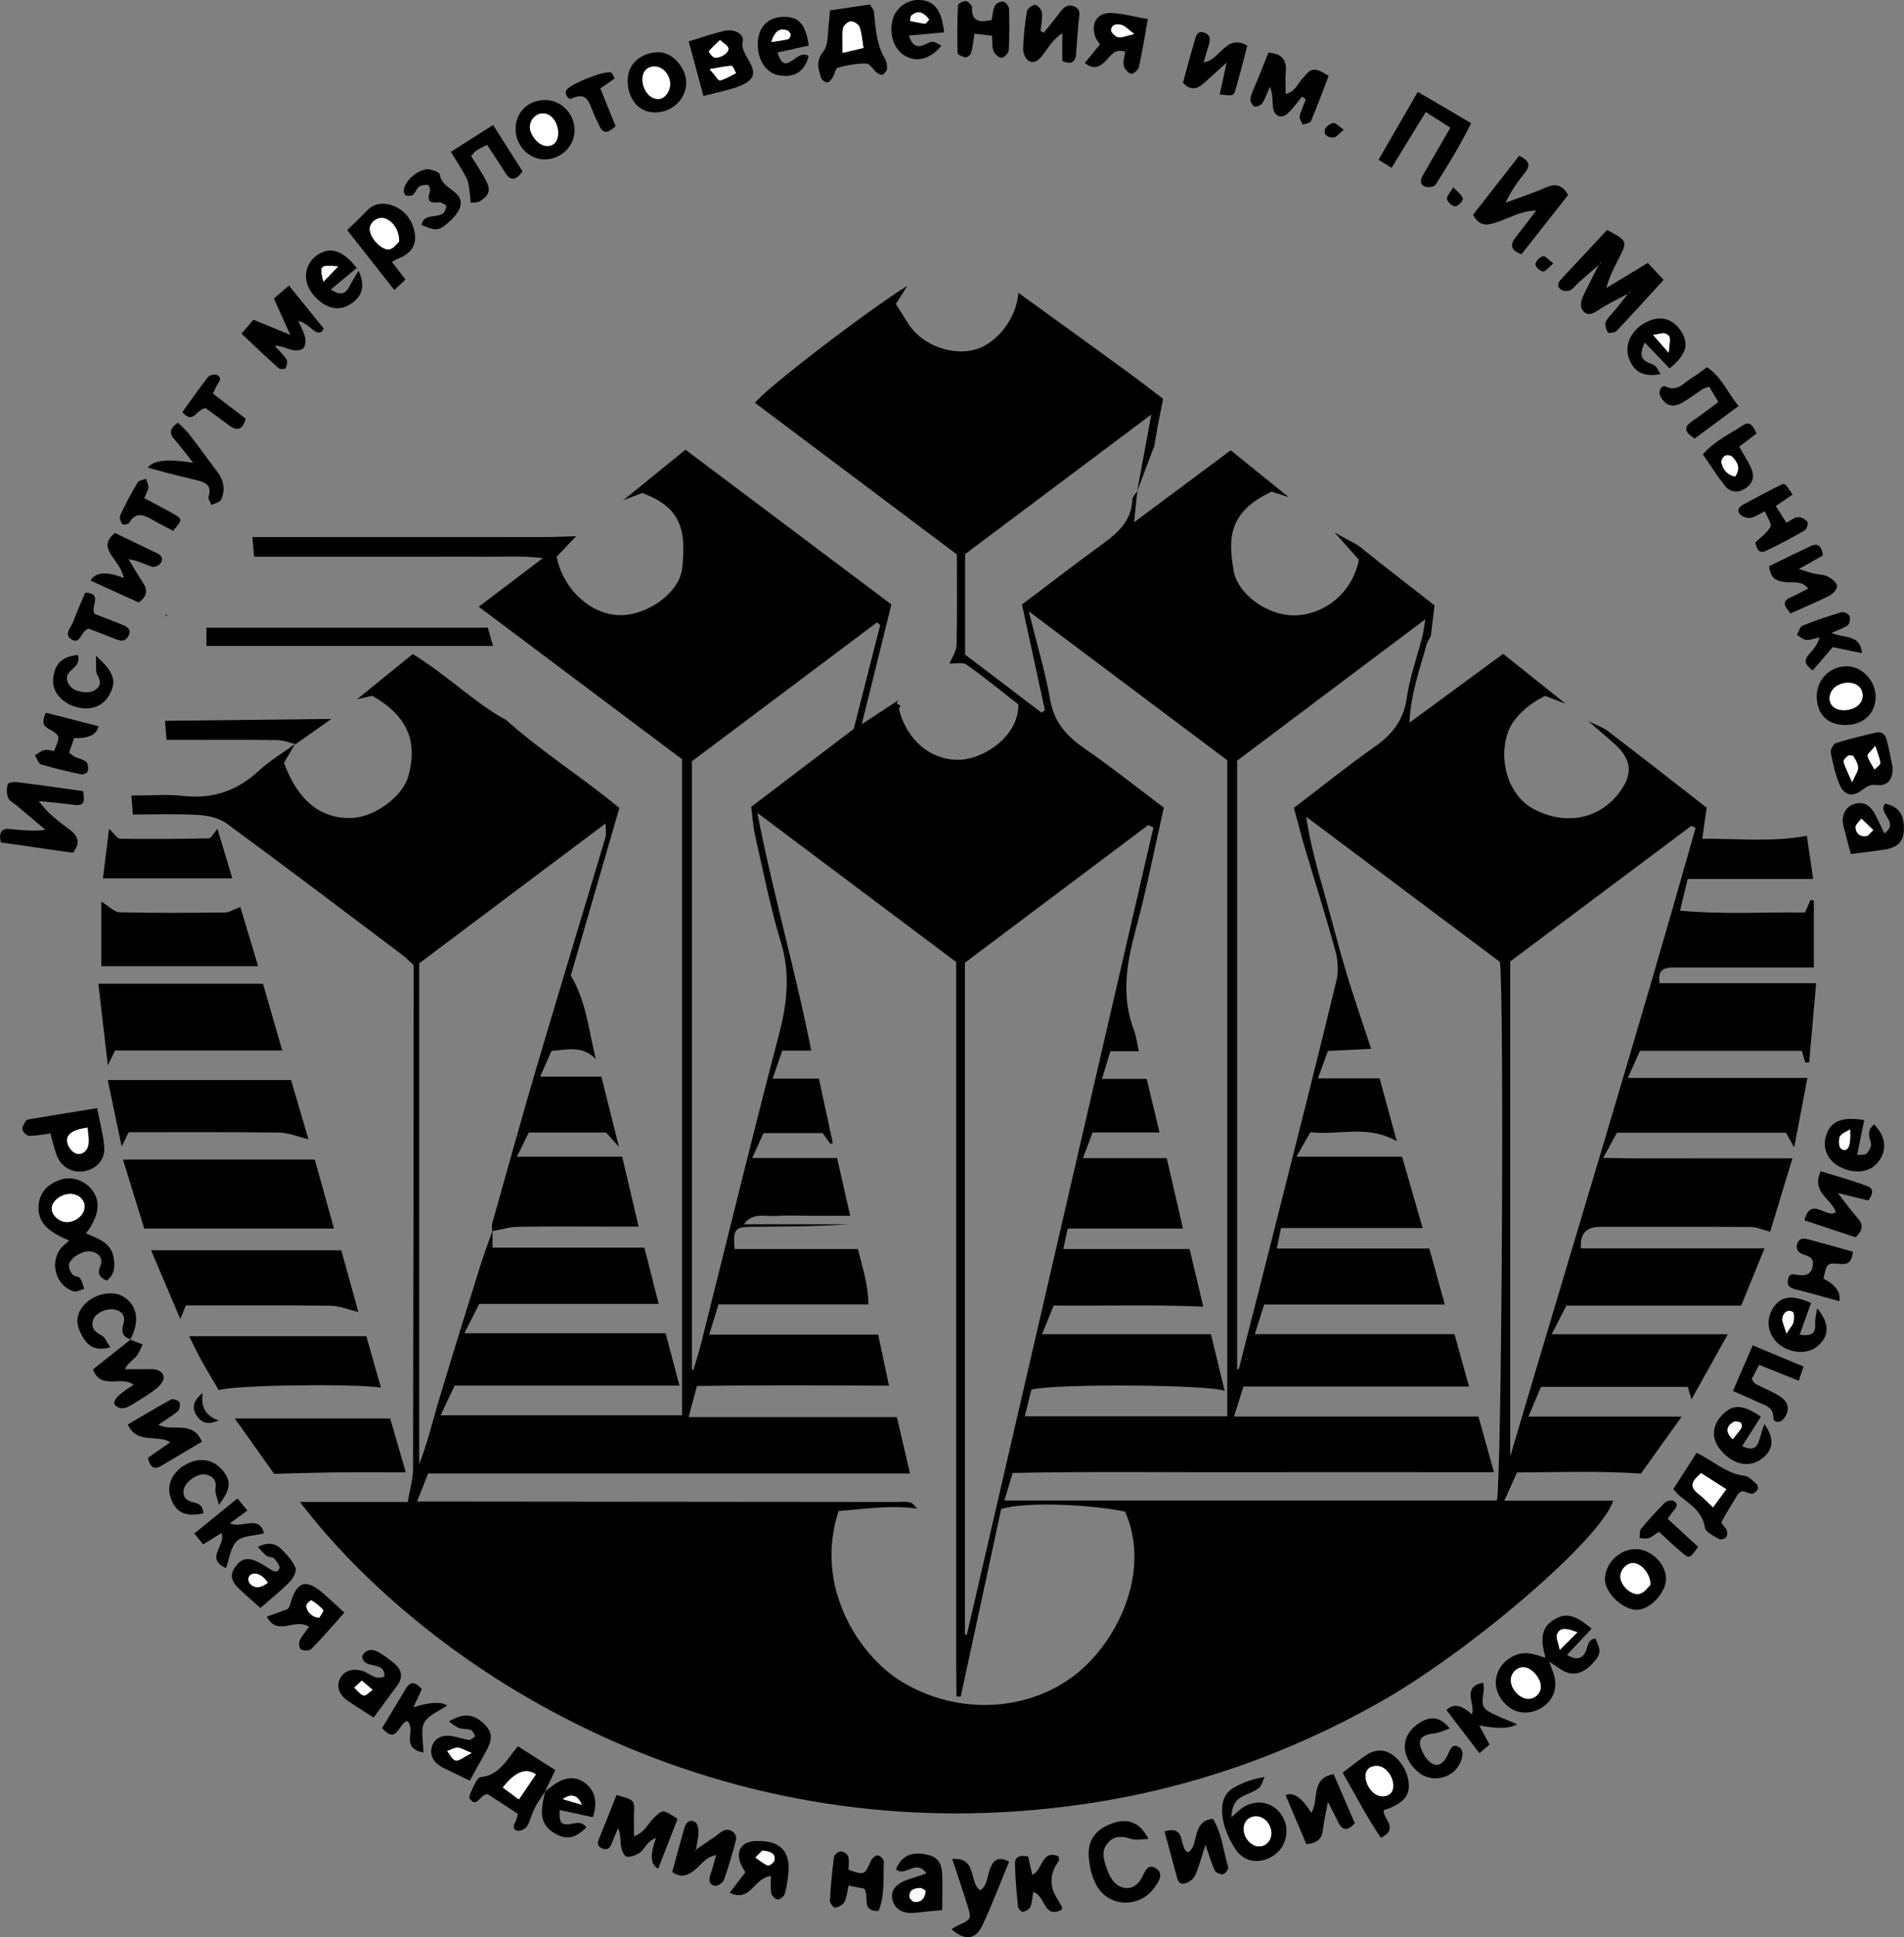 <?xml version="1.0" encoding="UTF-8"?> <svg xmlns="http://www.w3.org/2000/svg" id="_Слой_2" data-name="Слой 2" viewBox="0 0 183.1 186.27"><rect x="0" y="0" width="183.1" height="186.27" fill="#808080" stroke="none"/><defs><style> .cls-1, .cls-2 { stroke-width: 0px; } .cls-2 { fill: #fff; } </style></defs><g id="_Слой_1-2" data-name="Слой 1"><g><path class="cls-1" d="m156.65,28.2c-.84.44-1.7.85-2.51,1.34-.54.33-1.36,1.07-1.91.34-.48-.63.03-1.43.31-2.02.41-.84.84-1.66,1.26-2.49.1-.05.13-.06.15-.17-.04.07-.08.13-.12.2-.69.6-1.38,1.2-2.07,1.81-.25.22-.44.54-.72.68-.24.12-.63.13-.86,0-.42-.23-.44-.63-.09-1,1.5-1.6,2.99-3.2,4.46-4.78,1.94,1.04,1.97,1.1,1.14,2.71-.45.88-.92,1.75-1.21,2.87.64-.39,1.28-.77,1.92-1.16.62-.38,1.25-.75,2.06-1.25.48.52.96,1.03,1.52,1.63-1.57,1.72-3.03,3.34-4.54,4.93-.16.17-.77.22-.82.12-.17-.29-.32-.75-.2-1.01.22-.47.65-.83.99-1.25.41-.51.81-1.03,1.21-1.54.13-.04.16-.04.19-.16-.05.06-.11.13-.16.19Z"></path><path class="cls-1" d="m10.28,123.14c-.72-.31-.91-.7-.66-1.33.32-.8-.03-1.31-.83-1.47-.83-.17-2.16.67-2.17,1.37,0,.29.18.63.38.86.16.18.57.15.7.33.21.29.27.67.4,1.02-.34.09-.72.34-1.01.25-1.67-.5-2.34-2.68-1.28-4.08.23-.3.55-.54.84-.81-2.18-.89-3.01-1.83-2.94-3.32.06-1.23.84-2.14,2.18-2.55,1.06-.33,2.31.11,3,1.06.81,1.1.63,2.47-.62,4.12,1.12.51,2.4.86,2.65,2.31.15.83.15,1.6-.66,2.25Zm-3.47-8.34c-.94-.03-1.88.72-1.84,1.47.04.61.69,1.19,1.37,1.23.91.05,1.8-.68,1.79-1.49,0-.66-.58-1.19-1.33-1.21Z"></path><path class="cls-1" d="m141.66,20.65c1.49-1.9,2.95-3.78,4.43-5.67.91.43,1.15.88.57,1.61-.7.88-1.37,1.78-1.88,2.9,1.29-.48,2.6-.9,3.85-1.45.99-.44,1.65-.24,2.17.71-1.49,1.89-2.97,3.77-4.49,5.7-.96-.36-1.18-.85-.55-1.64.62-.78,1.22-1.58,1.97-2.57-1.55.04-2.67.79-3.88,1.16-.83.25-1.56.42-2.19-.75Z"></path><path class="cls-1" d="m7.01,82c-2.3-.33-4.66-.67-6.94-1-.2-1,.1-1.37.9-1.29,1.1.11,2.19.25,3.4.08-.9-.76-1.81-1.53-2.71-2.29-.31-.26-.74-.47-.88-.8-.16-.38-.14-.88-.04-1.3.03-.13.56-.24.85-.2,2.11.26,4.21.57,6.41.87.09.82.26,1.47-.88,1.32-1.05-.14-2.1-.23-3.39-.37.87,1.22,1.93,1.97,2.94,2.73.86.64,1.1,1.28.34,2.24Z"></path><path class="cls-1" d="m136.34,8.83c1.83,1.07,3.37,1.98,5.13,3.01-1.03,2.11-2.21,4.02-3.41,5.91-.13.21-.71.31-.99.2-.57-.21-.49-.67-.21-1.15.84-1.43,1.66-2.88,2.61-4.52-.77-.49-1.46-.94-2.36-1.51-1.12,1.82-2.17,3.54-3.29,5.37-.44-.27-.76-.48-1.25-.78,1.26-2.17,2.47-4.28,3.77-6.52Z"></path><path class="cls-1" d="m52.42,172.25c-.34.54-.72,1.05-1.01,1.62-.29.57-.41,1.22-.74,1.76-.15.24-.66.47-.92.4-.54-.15-.34-.59-.14-.97.09-.17.11-.37.19-.65-1-.65-2-1.31-2.9-1.9-.74,0-1.02,1.37-1.71.47-.19-.24.28-1.02.51-1.53.1-.23.33-.55.52-.57,1.78-.17,2.48-1.65,3.58-2.97,1.21.77,2.42,1.53,3.6,2.29-.39.8-.7,1.45-1.01,2.1l.03-.04Zm-2.52.78c.64-.94,1.14-1.68,1.65-2.42q-1.46-.99-3.19,1.27c.46.34.91.68,1.55,1.15Z"></path><path class="cls-1" d="m26.33,28.71c.44-.38.83-.71,1.46-1.25,1.1,1.36,2.15,2.66,3.34,4.13-.08.18-.33.73-1.09.08-.38-.32-.75-.65-1.35-.82.23.53.52,1.04.65,1.59.08.33.03.85-.18,1.05-.21.21-.72.24-1.06.16-.51-.12-.98-.4-1.69-.41.39.44.83.84,1.15,1.33.12.19.03.6-.09.83-.05.1-.54.12-.68,0-1.18-1.06-2.33-2.16-3.57-3.32.46-.53.8-.92,1.15-1.34,1.12.46,2.15.89,3.55,1.46-.58-1.29-1.03-2.28-1.59-3.51Z"></path><path class="cls-1" d="m79.81,1c1.32-.19,2.6-.38,3.85-.57.18.32.35.48.37.66.19,1.56.22,3.14,1.07,4.55.16.27.22.65.2.97-.01.2-.22.44-.4.56-.11.07-.39-.03-.52-.13-.38-.31-.72-.92-1.08-.93-.91-.02-1.85.16-2.74.4-.23.06-.3.64-.49.95-.12.2-.34.45-.53.46-.19,0-.51-.22-.57-.41-.26-.86-.56-1.61.21-2.56.53-.66.39-1.88.54-2.85.05-.32.06-.65.1-1.11Zm1.21,4.09c.76-.18,1.31-.31,2.01-.47-.12-.75-.16-1.41-.37-2-.1-.27-.57-.58-.85-.56-.28.02-.71.4-.75.67-.11.69-.04,1.42-.04,2.37Z"></path><path class="cls-1" d="m59.29,172.6c1.74.47,1.73.47,1.68,1.81-.03.66,0,1.33,0,2.15,1.02-.34,1.34-1.22,1.93-1.78.85-.8.83-.82,2.26.11-.61,1.57-1.23,3.17-1.86,4.78q-1.12-.51-.21-2.93c-.89.27-1.08,1.09-1.62,1.44-.35.22-.84.41-1.21.34-.24-.05-.47-.59-.53-.94-.09-.58-.02-1.18-.29-1.8-.2.48-.41.95-.6,1.43-.16.42-.38.73-.89.54-.48-.18-.53-.51-.34-.96.56-1.35,1.09-2.72,1.68-4.2Z"></path><path class="cls-1" d="m121.97,5.06c1.31.09,1.78.7,1.68,1.85-.06.66-.01,1.32-.01,2.12.92-.21,1.14-.97,1.6-1.46.69-.73.88-1.39,2.53-.26-.54,1.41-1.09,2.89-1.7,4.34-.08.19-.52.23-.79.35-.1-.28-.34-.58-.29-.82.12-.56.38-1.08.59-1.62-.12-.09-.24-.18-.37-.28-.45.55-.86,1.15-1.38,1.63-.61.56-1.32.25-1.41-.58-.07-.63-.01-1.28-.3-1.98-.24.53-.42,1.09-.73,1.58-.13.2-.59.38-.77.3-.21-.1-.42-.53-.37-.77.1-.52.36-1,.56-1.5.39-.98.79-1.95,1.17-2.89Z"></path><path class="cls-1" d="m118.42,174.73c.53-.45.8-.74,1.13-.95,1.36-.87,3.01-.47,3.8.91.73,1.26.34,2.92-.87,3.72-1.4.93-2.95.64-3.79-.78-.65-1.09-1.16-2.24-1.17-3.57,0-.97.33-1.72,1.15-2.18.85-.47,1.77-.84,2.94-1.01-.17.35-.26.8-.53,1.03-.4.33-.93.52-1.42.74-.72.33-1.19.81-1.24,2.09Zm3.84,1.5c-.03-.85-.7-1.59-1.46-1.59-.72,0-1.23.53-1.2,1.28.03.83.72,1.59,1.46,1.61.67.02,1.22-.57,1.2-1.3Z"></path><path class="cls-1" d="m4.84,108.99c-.87.11-1.46.24-2.05.22-.23,0-.57-.36-.63-.6-.05-.24.17-.56.32-.83.05-.09.23-.14.36-.16,2.08-.35,4.17-.69,6.5-1.07.26,1.34.57,2.48.68,3.65.13,1.26-.68,2.18-1.91,2.41-1.16.22-2.28-.42-2.68-1.58-.21-.61-.36-1.25-.58-2.04Zm3.58-.57c-.99.13-2.43.49-1.82,1.77.28.59.92,1.02,1.51.57.68-.52.35-1.61.32-2.35Z"></path><path class="cls-1" d="m163.16,139.69c1.65.82,2.89,2.02,4.63,2.22.4.05.78.49,1.13.79.11.1.18.41.11.52-.13.19-.4.43-.58.41-.49-.06-.97-.56-1.39.15-.5.86-1.06,1.69-1.51,2.57-.07.14.38.49.5.79.08.2.07.55-.06.68-.13.15-.53.25-.68.16-.5-.3-1.28-.65-1.35-1.08-.24-1.53-1.37-2.22-2.4-3.04-.2-.16-.35-.37-.64-.68.73-1.13,1.43-2.24,2.24-3.49Zm2.85,3.51c-.94-.6-1.69-1.09-2.42-1.55-.87.71-1.2,1.29-.25,2.01.46.35.86.79,1.39,1.28.41-.56.75-1.02,1.27-1.74Z"></path><path class="cls-1" d="m110.44,176.82c-.53.01-1.1.15-1.59.01-.82-.24-1.57-.39-2.23.28-.73.74-.53,1.59-.23,2.43.13.38.28.76.49,1.09.79,1.22,2.21,1.24,2.89-.03.37-.7.61-1.53,1.49-.88.66.49.14,1.24-.24,1.77-1.41,1.98-4.32,1.94-5.54-.15-.48-.83-.72-1.87-.78-2.84-.1-1.61.71-2.62,2.25-3.17,1.41-.5,2.6-.23,3.48,1.47Z"></path><path class="cls-1" d="m133.06,174.05c-.06.89,1.53,1.76-.27,2.66-1.38-2.03-2.48-4.19-3.67-6.26.9-.68,1.59-1.26,2.35-1.75.37-.23.87-.4,1.3-.38,1.22.05,2.43,1.41,2.67,2.89.2,1.24-.27,1.97-1.67,2.59-.23.1-.48.17-.71.25Zm-.14-1.33c1.92.03.94-3.03-.63-2.92-1.81.13-.79,2.9.63,2.92Z"></path><path class="cls-1" d="m37.69,25.19c.43.56.83,1.09,1.3,1.69-.32.31-.6.57-1.07,1.01-1.55-1.98-3.05-3.89-4.53-5.76.76-.74,1.37-1.32,1.95-1.92.71-.73,1.61-.73,2.43-.44,1.21.44,1.93,1.45,2.12,2.71.19,1.26-.55,1.99-1.66,2.41-.17.06-.32.17-.54.3Zm.69-1.97c.01-1.25-.83-2.23-1.65-2.27-.61-.02-1.18.5-1.18,1.08,0,.83,1.18,2.11,1.92,1.93.4-.09.72-.58.9-.75Z"></path><path class="cls-1" d="m182.01,73.76c.03,1.19-.47,1.84-1.51,1.72-.63-.07-.93.1-1.38.45-.94.75-1.77.58-2.22-.5-.41-.97-.65-2.03-.84-3.07-.05-.27.25-.83.5-.91,1.27-.4,2.56-.71,3.86-1.01.57-.14.89.22,1.02.72.23.9.4,1.82.57,2.61Zm-3.9,1.45c.34-.77.6-1.09.58-1.41-.02-.37-.25-.75-.45-1.08-.06-.1-.41-.13-.52-.05-.19.13-.47.42-.43.57.15.53.42,1.04.82,1.96Zm2.22-3.5c-.43.54-.79.82-.75.98.14.46.44.87.67,1.3.19-.21.56-.43.55-.63-.03-.45-.24-.89-.48-1.65Z"></path><path class="cls-1" d="m67.65,9.23c-.5-1.87-.95-3.52-1.42-5.25,1.24-.38,2.31-.75,3.4-1.01.94-.23,1.98.3,1.79,1.03-.38,1.45,2.62,3.11-.26,4.26-1.04.42-2.16.61-3.51.97Zm.6-2.58c.53.61.83,1.12.99,1.08.54-.12,1.03-.45,1.54-.7-.14-.25-.28-.7-.42-.7-.56,0-1.12.15-2.11.31Zm.99-2.8c-.42.4-.78.71-1.07,1.08-.03.04.34.58.56.6.63.08,1.45-.52,1.32-.92-.08-.25-.41-.41-.8-.77Z"></path><path class="cls-1" d="m100.38,3.14c.49-.61,1-1.21,1.46-1.84.38-.52.76-.97,1.48-.67.68.28.46.85.41,1.38-.1,1.06-.16,2.13-.25,3.2-.07.83-.51,1-1.32.66v-2.67c-.97.61-1.38,1.46-1.94,2.16-.37.46-.83.83-1.35.45-.3-.22-.5-.77-.48-1.16.04-1.2.17-2.4.37-3.58.04-.25.54-.62.8-.6.24.02.61.47.64.76.06.58-.08,1.17-.13,1.76l.33.17Z"></path><path class="cls-1" d="m126.11,174.3c.78-1.3-.11-3.3,2.14-3.71.7,1.62,1.37,3.18,2.04,4.73-.68.72-1.19.75-1.6-.11-.25-.52-.52-1.03-.99-1.96-.22,1.2-.4,1.96-.49,2.74-.11.9-.63,1.24-1.58,1.34-.67-1.59-1.34-3.16-2-4.72q1.09-.51,2.48,1.7Z"></path><path class="cls-1" d="m108.2,4.97c-1.03-.35-1.4.42-1.88.9-.58.58-1.15.85-2,.19.47-.58.92-1.13,1.46-1.79-.14-.22-.37-.47-.46-.76-.44-1.34.23-2.34,1.61-2.26,1.11.07,2.21.37,3.45.59-.29,1.64-.53,3.14-.86,4.63-.06.27-.55.67-.75.62-.29-.07-.63-.46-.7-.77-.09-.41.07-.88.13-1.35Zm.87-1.7c-.61-.46-.85-.75-1.16-.85-.44-.14-1-.13-1.07.46-.02.22.4.64.68.7.35.07.76-.14,1.54-.31Z"></path><path class="cls-1" d="m8.72,55.81q.73-1.21,3.19-.23c-.22-.97-.8-1.57-1.23-2.24-.45-.7-.57-1.33.37-2.09,1.31.63,2.73,1.3,4.14,1.99.47.23.49.65.19.99-.16.19-.58.34-.79.26-.68-.24-1.33-.59-2.23-.72.46.75.9,1.51,1.38,2.24.5.75.39,1.35-.4,1.92-1.48-.67-2.98-1.36-4.64-2.11Z"></path><path class="cls-1" d="m179.65,115.43c-.85-.21-1.73-.43-2.92-.72.79,1,1.33,1.76,1.94,2.45.58.66.42,1.19-.22,1.81-1.58-.53-3.21-1.07-4.92-1.63.6-2.4,2.13-.11,3.01-.79-.38-1.27-2.4-1.92-1.45-3.93,1.52.47,3.04.88,4.51,1.44.66.25.49.83.05,1.37Z"></path><path class="cls-1" d="m19.42,138.62c-1.38.82-2.65,1.57-3.91,2.32-.77.46-1.09.05-1.29-.76.67-.47,1.37-.96,2.16-1.51-1.29-.77-3.2.24-4.09-1.7,1.41-.82,2.77-1.65,4.16-2.4.18-.1.7.07.8.27.11.2.03.69-.15.85-.55.47-1.18.83-1.87,1.3,1.35.75,3.28-.51,4.19,1.64Z"></path><path class="cls-1" d="m117.29,9.08c.21-.97.4-1.8.68-3.07-.91.83-1.56,1.41-2.2,1.99-.62.55-1.25.76-2.01-.04.37-1.34.74-2.75,1.15-4.14.13-.43.28-.94.96-.66.59.25.51.69.37,1.17-.15.5-.29,1-.49,1.66,1.61-.19,2.13-2.8,4.2-1.6-.37,1.41-.73,2.82-1.13,4.21-.18.64-.23.62-1.52.49Z"></path><path class="cls-1" d="m12.53,128.82c.4.15.79.31,1.19.46-.24.47-.38.93-.77,1.3-.36.33-.72.63-.95,1.07.68,0,1.37,0,2.05,0,.46,0,1.01-.06,1.39.25.97.8-.67,1.84-1.23,2.21-.51.34-1.04.67-1.57.98-.42.24-.81.46-1.3.22-1.2-.59,1.09-1.85,1.51-2.16-1.21-.93-3.14.57-3.91-1.48,1.19-.94,2.41-1.91,3.64-2.88,0,0-.04.03-.04.03Z"></path><path class="cls-1" d="m172.2,58.99c-.57-.67-.91-1.15,0-1.55.55-.24,1.07-.54,1.69-.85-.61-.75-1.38-.56-2.06-.61-.89-.06-1.59-.29-1.7-1.54,1.27-.62,2.63-1.29,3.99-1.93.8-.37,1.07.11,1.18.9-.67.38-1.35.77-2.32,1.31.64.19,1.03.33,1.43.42.45.11.96.1,1.36.3.38.19.85.56.9.91.04.27-.42.76-.77.94-1.19.6-2.42,1.11-3.71,1.69Z"></path><path class="cls-1" d="m29.74,156.43c-1.39-.93-3.03.99-4.08-.98.69-.25,1.35-.49,2.01-.73.07-.11.17-.21.2-.33.62-2.34,1.52-2.67,3.25-1.15.65.57,1.28,1.16,2,1.82-1.13,1.26-2.12,2.42-3.19,3.5-.18.18-.7.17-.98.04-.15-.07-.24-.61-.14-.84.21-.46.58-.86.91-1.33Zm.98-.91c.1-.2.43-.62.36-.71-.31-.38-.72-.67-1.14-.94-.04-.03-.45.3-.47.49-.06.55.62,1.23,1.25,1.17Z"></path><path class="cls-1" d="m111.98,176.1c2.17-.65,1.31,1.49,2.26,2.01.62-.37.64-1.16.83-1.78.23-.78.56-1.35,1.57-1.44.87,1.38.99,3.08,1.47,4.64.05.18-.27.63-.48.68-.23.06-.7-.13-.8-.34-.33-.69-.53-1.43-.91-2.49-.4,1.24-.62,2.14-1,2.96-.16.35-.63.69-1.01.77-.62.14-.69-.47-.81-.91-.35-1.29-.7-2.57-1.11-4.09Z"></path><path class="cls-1" d="m95.36,1.93c.1-.49.12-.98.31-1.37.11-.23.55-.44.8-.4.22.03.55.41.56.65.05,1.33.05,2.67-.02,4.01-.02.27-.42.71-.68.73-.25.02-.67-.34-.78-.62-.16-.41-.11-.91-.15-1.49-.54-.06-1.04-.12-1.7-.2-.1.67-.15,1.25-.3,1.81-.05.2-.36.48-.53.46-.28-.03-.78-.25-.78-.41-.05-1.53-.04-3.06.03-4.58,0-.16.52-.44.77-.41.23.03.6.41.59.62-.05,1.27.62,1.49,1.89,1.19Z"></path><path class="cls-1" d="m66.88,177.88c.64-.44,1.29-.87,1.93-1.32.27-.19.52-.45.82-.56.62-.23,1.3.31,1.14.93-.33,1.29-.71,2.58-1.15,3.83-.1.27-.59.6-.85.57-.59-.08-.63-.57-.45-1.09.19-.55.33-1.12.56-1.87-1.02.2-1.45.91-2.02,1.39-.68.58-1.35.85-2.22.24.39-1.4.77-2.81,1.17-4.22.15-.51.49-.89,1.02-.6.23.13.35.63.35.95-.02.59-.17,1.18-.26,1.76-.03.05-.06.09-.1.14.02-.06.05-.11.07-.17Z"></path><path class="cls-1" d="m74.13,180.38c-1.68.21-1.97,2.6-3.95,1.61.5-.65.97-1.27,1.5-1.96-.14-.25-.32-.51-.44-.81-.5-1.24.04-2.1,1.35-2.2.13,0,.27,0,.4,0q3.16.02,2.82,3.15c-.07.66-.16,1.32-.35,1.95-.07.23-.46.53-.68.52-.23-.02-.56-.36-.61-.61-.1-.5-.03-1.03-.03-1.66Zm-.82-2.44c-.17.17-.42.42-.66.67.4.27.77.6,1.21.77.13.05.6-.31.63-.52.1-.7-.45-.84-1.17-.92Z"></path><path class="cls-1" d="m169.67,136.93c1.1,1.5.8,2.67-.43,3.46-1.15.74-2.62.39-3.72-.9-.96-1.12-.93-2.33.07-3.4,1.03-1.1,1.99-1.08,3.75.13-.59.92-1.18,1.85-1.81,2.83.86.41,1.39.3,1.64-.55.15-.52.32-1.04.49-1.56Zm-3.05,1.46c.31-.38.61-.71.84-1.08.08-.12.02-.48-.07-.52-.2-.09-.52-.16-.69-.06-.71.43-.79.97-.08,1.66Z"></path><path class="cls-1" d="m90.62,183.66c-1.07.11-1.83.17-2.59.26-1.15.14-1.98-.32-2.2-1.23-.22-.9.28-1.55,1.51-1.97.54-.18,1.08-.36,1.75-.58-.98-1.46-2.09.42-2.93-.41.55-1.28,1.43-1.71,2.93-1.41,1.05.21,1.48.75,1.52,1.99.04,1.12,0,2.24,0,3.35Zm-1.61-1.84c-.14-.08-.34-.29-.53-.28-.53.02-1.09.15-1.03.86.02.18.32.48.51.48.58.02.97-.28,1.04-1.06Z"></path><path class="cls-1" d="m46.83,13.92c-.5.27-.79.4-1.06.59-.16.1-.26.28-.46.5.45.73.93,1.44,1.34,2.18.58,1.04.46,1.55-.5,2.16-.24.15-.6.1-.9.15-.02-.29-.02-.58-.07-.87-.07-.49-.08-1.02-.29-1.45-.41-.83-.93-1.59-1.53-2.58,1.37-.87,2.64-1.68,4.06-2.58.99,1.56,1.91,3.01,2.83,4.46-.61.82-1.12,1.02-1.69.09-.52-.85-1.08-1.67-1.73-2.66Z"></path><path class="cls-1" d="m157.33,148.95c1.47.04,2.86,1.4,2.88,2.83.02,1.33-1.49,2.97-2.76,3.01-1.35.04-3.1-1.61-3.11-2.92,0-1.55,1.43-2.95,2.99-2.91Zm1.39,3.44c0-1.09-.9-2.04-1.64-2.08-.62-.04-1.25.6-1.26,1.29-.02.83,1.04,1.87,1.87,1.66.46-.12.81-.66,1.03-.86Z"></path><path class="cls-1" d="m34.82,159.23c.36-.61.92-.73,1.52-.4.58.32,1.12.72,1.62,1.15.7.61.81,1.33.22,2.12-.76,1.01-1.5,2.03-2.25,3.05-.86-.56-1.73-1.09-2.56-1.67-.79-.56-1.03-1.4-.67-2.08.39-.73,1.12-.99,2.07-.76.72.18,1.31.98,2.2.55.07-1.6-2.08-.57-2.14-1.96Zm-.03,2.36c-.32.29-.53.48-.74.68.31.27.58.66.93.75.22.06.55-.35.84-.55-.32-.27-.63-.54-1.03-.88Z"></path><path class="cls-1" d="m162.97,42.17c-.92-.59-1.12-1.06-.29-1.63.82-.57,1.61-1.18,2.57-1.88-.32-.53-.6-1-.89-1.49-.33.13-.52.18-.68.28-.67.44-1.3.94-2.01,1.32-.87.46-1.52.21-1.99-.65-.27-.48.07-1.14.5-.95,1.15.53,1.72-.35,2.47-.8.51-.31.97-.68,1.51-1.06,1.39.92,1.94,2.4,3.03,3.73-1.43,1.06-2.8,2.08-4.22,3.13Z"></path><path class="cls-1" d="m169.16,131.24c-.28.55-.49.96-.71,1.38.15.18.24.38.4.46.77.41,1.59.72,2.32,1.19.91.58.99,1.43.3,2.21-.36.41-.93.26-.93-.13.01-1.12-.84-1.22-1.52-1.55-.72-.34-1.45-.64-2.37-1.05.64-1.47,1.23-2.85,1.9-4.39,1.7.71,3.22,1.34,4.89,2.04-.16.46-.29.85-.46,1.36-1.29-.52-2.45-.98-3.83-1.53Z"></path><path class="cls-1" d="m45.19,171.22c-.96-.46-1.78-.85-2.59-1.25-.95-.47-1.34-1.29-1.03-2.13.28-.74.96-1.07,1.97-.9.52.09,1.03.29,1.56.36.18.02.4-.22.6-.34-.13-.21-.21-.54-.39-.61-.36-.14-.8-.07-1.17-.2-.34-.12-.62-.39-.97-.63,1.42-.84,2.42-.73,3.43.29.78.79.8,1.41.07,2.71-.49.87-.97,1.75-1.49,2.69Zm.17-2.66c-.77-.3-1.07-.52-1.37-.52-.33,0-.66.21-.99.33.27.32.5.85.81.91.33.06.75-.32,1.55-.72Z"></path><path class="cls-1" d="m14.23,44.96q.72-1.06,4.35-.46c-.71-.89-1.25-1.61-1.84-2.29-.53-.62-.34-1.06.37-1.57.35.35.74.67,1.05,1.07.94,1.22,1.84,2.46,2.76,3.69.61.81.77,1.72.35,2.63-.12.26-.61.36-.93.53-.1-.26-.35-.57-.29-.78.33-.97-.15-1.37-.99-1.57-.91-.22-1.81-.44-2.72-.67-.7-.18-1.39-.37-2.13-.57Z"></path><path class="cls-1" d="m91.51,185.49c.32-.18.48-.29.65-.37,1.19-.53,1.27-.62.93-1.73-.46-1.51-.98-3-1.52-4.65,2.46-.14,1.55,2.18,2.69,3.02.7-.43.66-1.36.95-2.09.32-.81.78-1.22,1.83-.67-.86,2.07-1.64,4.17-2.6,6.2-.63,1.32-1.72,1.42-2.94.29Z"></path><path class="cls-1" d="m177.99,82.13c-.28-1.05-.49-1.84-.7-2.63-.26-1,.12-1.85.94-2.16.87-.32,1.59,0,2.1.98.3.57.56,1.16.88,1.82,1.54-1.11-.75-1.95.09-2.87,1.28.3,1.8,1,1.79,2.43-.01,1.17-.55,1.78-1.82,1.98-1.11.17-2.22.3-3.3.44Zm2.16-2.32c-.44-.43-.79-.76-1.14-1.1-.2.28-.57.57-.56.84.02.59.44.94,1.06.84.19-.03.33-.29.65-.58Z"></path><path class="cls-1" d="m179.27,107.71c-.23,1.14-.44,2.16-.68,3.36.38-.06.79,0,.94-.17.23-.26.48-.74.39-1.01-.23-.69-.34-1.27.31-1.77,1.1,1.14,1.27,2.38.47,3.5-.78,1.11-2.31,1.34-3.78.57-1.18-.61-1.69-1.79-1.31-3.01.42-1.35,1.48-1.84,3.67-1.48Zm-1.35.89c-.34.23-.94.39-1.02.84-.06.34-.08.99.33,1.11.87.26.7-1.54.7-1.95Z"></path><path class="cls-1" d="m160.55,35.42c-.74-.78-1.5-1.57-2.38-2.49-.48,1.04-.49,1.65.55,2.03.57.21.54.27.97,1.02-1.66.29-2.59-.2-3.07-1.62-.45-1.32.37-2.81,1.92-3.49,1.23-.54,2.35-.19,3.12.97.81,1.21.5,2.28-1.1,3.58Zm-.08-1.5c.17-1.53.2-1.6-.27-1.83-.25-.12-.64.05-1.23.11.55.63.91,1.04,1.5,1.72Z"></path><path class="cls-1" d="m25.03,154.6c-.57-.51-1.32-1.15-2.03-1.82-.81-.77-.9-1.38-.38-2.11.6-.84,1.21-.97,2.25-.45.36.18.69.41,1.03.62.34.21.78.5.97-.04.08-.24-.26-.68-.5-.94-.16-.17-.53-.11-.73-.26-.3-.22-.53-.53-.84-.86.85-.44,1.59-.4,2.17.14.57.54,1.14,1.16,1.45,1.86.14.32-.23,1.03-.56,1.36-.88.89-1.87,1.68-2.82,2.51Zm.75-2.42c-.29-.36-.51-.64-.96-.82-.4-.16-.94.01-.92.51.01.44.46.73.87.73.42,0,.68-.2,1.01-.43Z"></path><path class="cls-1" d="m52.35,15.33c-1.45,0-2.73-1.3-2.77-2.83-.05-1.66,1.19-2.9,2.87-2.88,1.5.01,2.75,1.26,2.8,2.81.06,1.58-1.26,2.9-2.9,2.9Zm-.18-4.42c-.82.02-1.4.92-1.16,1.67.19.63.81,1.39,1.51,1.45,1.81.16,1.34-3.17-.35-3.12Z"></path><path class="cls-1" d="m174.75,125.8c1.3,1.56,1.14,2.77-.07,3.72-.96.75-2.64.59-3.7-.35-1.01-.9-1.19-2.33-.44-3.45.75-1.11,1.8-1.25,3.62-.43-.34.96-.69,1.93-1.09,3.04,1.09.17,1.55-.06,1.49-1.08-.03-.48.12-.96.19-1.44Zm-2.96,2.43c.38-.59.63-.83.68-1.11.07-.32.07-.9-.09-.98-.52-.26-.92.14-.98.61-.05.36.18.75.39,1.48Z"></path><path class="cls-1" d="m62.89,10.81c-1.49-.05-2.51-1.3-2.53-3.02-.02-1.98,1.71-2.79,3.01-2.77,1.37.02,2.7,1.64,2.62,3.04-.08,1.58-1.47,2.81-3.1,2.75Zm.14-4.41c-1.91-.11-1.44,2.89.09,3.11.86.13,1.39-.87,1.31-1.6-.08-.72-.63-1.46-1.4-1.51Z"></path><path class="cls-1" d="m148.98,159.76c.14.37.27.74.4,1.12.44,1.26.1,2.43-.92,3.18-1.06.78-2.39.82-3.34.09-1.13-.86-1.56-2.19-1.08-3.36.48-1.18,1.79-1.99,3.04-1.81.52.07,1.02.27,1.53.42l-.04-.04c.15.15.3.3.44.44l-.03-.04Zm-2.04,3.59c.63.02,1.17-.45,1.23-1.07.09-.83-.86-1.95-1.65-1.97-.67-.01-1.26.61-1.23,1.3.04.85.87,1.72,1.65,1.74Z"></path><path class="cls-1" d="m81.61,179.8c1.55.51,1.53.5,2.15-.89.11-.24.46-.54.67-.51.22.02.58.41.57.62-.08,1.58.11,3.2-.51,4.73-1.74.04-.85-1.39-1.38-2.15-.39-.08-.88-.17-1.5-.29-.14.6-.18,1.14-.41,1.58-.14.27-.57.48-.9.54-.13.02-.51-.46-.49-.69.08-1.4.21-2.79.39-4.18.03-.22.42-.54.64-.54.26,0,.67.26.73.49.12.42.03.9.03,1.31Z"></path><path class="cls-1" d="m34.3,25.77c-.77.64-1.58,1.31-2.49,2.07.83.53,1.34.54,1.76-.24.25-.49.55-.95.91-1.57.73,1.58.31,2.67-1.1,3.39-1.13.58-2.61-.03-3.52-1.45-.79-1.24-.48-2.72.73-3.5,1.18-.76,2.39-.4,3.72,1.3Zm-3.2,1.32c.49-.51.89-.92,1.42-1.47-1.75-.16-1.81-.1-1.42,1.47Z"></path><path class="cls-1" d="m148.61,159.4c-.03-.13-.04-.26-.08-.39-.44-1.69-.16-2.65.97-3.31,1.08-.64,2.01-.43,3.56.91-.75.8-1.51,1.6-2.37,2.52.79.46,1.37.46,1.76-.24.27-.5.17-1.23.97-1.35.57,1.19.54,1.53-.24,2.38-.85.92-1.76,1.24-2.67.82-.54-.25-1.01-.64-1.52-.96l.03.04c-.15-.15-.3-.3-.44-.44l.04.04Zm3.07-2.44c-1.13-.45-1.71-.48-1.96.25-.09.27.11.64.28,1.44.68-.68,1.07-1.07,1.68-1.68Z"></path><path class="cls-1" d="m5.19,72.22c.62-1.44.64-1.49-.53-2.15-.65-.37-.57-.79-.25-1.54,1.67.43,3.37.86,5.07,1.3q-.28,1.22-2.35,1.13c-.15.45-.32.93-.48,1.41.25.19.39.33.56.41.36.17.8.23,1.08.48.18.17.22.6.16.88-.03.15-.44.36-.62.32-1.3-.28-2.6-.58-3.87-.96-.26-.08-.4-.57-.6-.87.31-.18.59-.44.92-.51.29-.07.63.06.91.1Z"></path><path class="cls-1" d="m90.79,3.11c-1.08.1-2.17.2-3.39.31.36,1.09.87,1.21,1.69.8.64-.32.67-.27,1.44.18-1.06,1.25-2.26,1.61-3.41,1.02-1.16-.59-1.7-2.22-1.23-3.69.35-1.08,1.48-1.82,2.64-1.73,1.35.11,2.02.99,2.26,3.1Zm-1.43-1.23c-.52-.65-1.04-.95-1.71-.38-.11.09-.09.35-.13.53.48.09.97.2,1.45.26.07,0,.17-.17.39-.41Z"></path><path class="cls-1" d="m77.78,4.38c-1.09.24-2.05.45-3.02.67.39,1.08.66,1.27,1.42.78.51-.33.91-.79,1.59-.47-.37,1.49-1.32,2.13-2.82,1.89-1.31-.21-2.16-1.53-2.07-3.23.08-1.45,1.01-2.37,2.42-2.4,1.5-.03,2.17.66,2.48,2.76Zm-3.61-.34c.67-.11,1.14-.15,1.6-.27.12-.03.27-.3.26-.44-.02-.15-.19-.36-.34-.41-.65-.22-1.14-.03-1.52,1.12Z"></path><path class="cls-1" d="m172.38,47.55c-.59.4-1.06.73-1.61,1.11.37.58.68,1.06,1.02,1.6.43-.22.77-.52,1.13-.54.3-.02.71.22.9.48.1.13-.08.69-.27.8-1.21.7-2.45,1.36-3.72,1.96-.73.35-.89-.26-1.03-.79.51-.5,1.15-.93,1.45-1.52.15-.3-.31-.92-.53-1.49-.57.27-.96.57-1.39.63-.31.05-.78-.1-.99-.33-.36-.38-.08-.74.31-.95,1.18-.63,2.35-1.26,3.54-1.86.45-.23.47-.18,1.19.9Z"></path><path class="cls-1" d="m177.52,69.71c-1.71.03-2.76-.97-2.81-2.66-.05-1.62,1.18-2.94,2.8-2.98,1.52-.05,2.88,1.37,2.86,2.97-.02,1.57-1.17,2.65-2.85,2.67Zm1.6-2.84c-.03-1.79-2.96-1.51-3.16.09-.24,1.92,3.19,1.63,3.16-.09Z"></path><path class="cls-1" d="m52.39,172.29c1.12-.95,2.4-1.87,3.81-.89,1.16.81,1.23,2.08.81,3.33-1.06-.23-2.12-.46-3.19-.69-.01.47-.11,1.31.53,1.37.73.07,1.53-.49,2.03.31-.46.44-1.02.91-1.68.95-.62.04-1.28-.28-1.75-.66-1.25-1-.81-2.42-.53-3.76l-.03.04Zm1.72.7c.55.16,1.1.33,1.85.55q-.6-1.42-1.85-.55Z"></path><path class="cls-1" d="m178.19,120.35c-.11.92-.39,1.26-1.21,1.18-1.3-.12-1.31-.06-1.62,1.42q1.77.91,1.52,2.17c-1.35-.37-2.69-.77-4.04-1.1-.58-.14-1.06-.28-.89-1.02.16-.69.63-.44,1.1-.39.86.09,1.24-.3,1.29-1.08.03-.64-.43-.74-.88-.9-.5-.17-.82-.49-.62-1.06.22-.62.72-.49,1.18-.37,1.35.36,2.7.75,4.17,1.16Z"></path><path class="cls-1" d="m40.72,168.51c-2.3-.43-.65-2.18-1.54-3.01-.82.04-.96,2.37-2.43.66.76-1.26,1.53-2.56,2.32-3.85.47-.77.96-.49,1.5.11-.25.53-.51,1.09-.82,1.75q2.37-.77,3.25-.18c-.76.53-1.81.91-2.2,1.65-.38.73-.08,1.8-.08,2.88Z"></path><path class="cls-1" d="m145.88,165.79q-.98.63-3.63.12c.35.64.65,1.2.99,1.83-.28.24-.57.49-.97.84-1.09-1.43-2.13-2.8-3.17-4.15q.94-.98,2.45.42c.37-1.01-1.05-2.62,1.06-3.05.35.92-.57,2.09.49,2.73.78.47,1.67.77,2.78,1.26Z"></path><path class="cls-1" d="m9.22,63.05c1.8,1.6,2.02,2.5,1.27,3.81-.65,1.13-1.89,1.53-3.33,1.07-1.31-.42-2.16-1.51-2.05-2.63.14-1.48.85-2.18,2.38-2.32.22.69-.18,1.07-.66,1.49-.55.47-.5,1.06-.02,1.58.46.49,1.68.68,2.25.35.64-.38.69-.84.3-1.51-.21-.36-.08-.92-.13-1.84Z"></path><path class="cls-1" d="m168.92,41.68c-.59.45-1.11.84-1.67,1.27.4.71.8,1.32,1.11,1.97.42.86.21,1.59-.54,2.06-.73.46-1.45.36-1.96-.29-.74-.94-1.37-1.95-2.1-3,1.11-1.3,2.58-1.95,3.89-2.82.64-.42.94.12,1.27.8Zm-2.07,4.14c.57-.79.23-1.4-.3-1.92-.13-.13-.52-.17-.68-.07-.18.11-.38.45-.34.63.16.65.51,1.19,1.31,1.36Z"></path><path class="cls-1" d="m12.57,128.79c-.71-.21-.94-.69-.73-1.38.21-.67.09-1.2-.62-1.44-.79-.27-1.99.2-2.24.89-.29.78.11,1.21.81,1.56.32.16.48.65.81,1.13-1.41.39-2.14-.09-2.69-1.07-.53-.94-.71-1.84,0-2.79.89-1.2,2.77-1.71,3.92-1.03,1.39.82,1.65,2.39.69,4.15l.04-.03Z"></path><path class="cls-1" d="m22.83,144.08c.33.39.58.69.97,1.16-.53.39-1.01.73-1.7,1.23,1.2.54,2.81-.87,3.29.97-.95.24-2.05.21-2.61.74-.61.57-.71,1.67-1.05,2.6-2.09-.94.08-2.25-.44-3.37-.6.37-1.14.71-1.75,1.09-.3-.36-.54-.66-.85-1.05,1.4-1.14,2.74-2.23,4.14-3.37Z"></path><path class="cls-1" d="m102.09,183.63c-1.76.9-1.53-1.37-2.73-1.71-.08.49-.1.99-.27,1.42-.09.23-.44.43-.7.49-.13.03-.47-.29-.49-.47-.14-1.39-.27-2.78-.29-4.17-.01-.7.54-.83,1.26-.68.12.52.25,1.09.4,1.76,1-.4.87-2.49,2.54-1.77,0,.19.07.36.01.44q-1.3,1.76-.19,3.57c.17.28.34.57.5.86.02.05-.02.13-.04.26Z"></path><path class="cls-1" d="m176.12,60.86c1.29.55,2.78.1,2.94,1.95-1.02-.21-1.94-.41-2.81-.59-.66.76-1.26,1.46-1.93,2.25-.6-.46-.94-.86-.41-1.49.41-.48.86-.93,1.08-1.7-.43.09-.86.28-1.27.25-.31-.02-.61-.3-.92-.47.18-.31.28-.8.54-.9,1.23-.5,2.5-.92,3.77-1.3.21-.06.66.17.75.37.1.23.03.71-.15.87-.33.28-.79.4-1.59.76Z"></path><path class="cls-1" d="m139.41,166.2c-.57.19-1.01.43-1.46.47-1.41.14-1.74.71-1.07,1.94.06.12.12.24.2.35.75,1.02,1.54,1,2.11-.16.25-.51.41-1.17,1.04-.85.63.32.42,1.06.16,1.61-.74,1.54-2.83,1.91-4.09.76-1.71-1.57-1.59-3.57.27-4.7.98-.59,1.87-.62,2.84.57Z"></path><path class="cls-1" d="m21.04,144.68c-.17-.76-.4-1.19-.32-1.56.15-.78-.25-1.15-.86-1.33-.73-.22-2.01.62-2.18,1.4-.17.74.28,1.15.93,1.27.64.12.93.44.94,1.06-1.74.35-2.62-.06-3.13-1.48-.41-1.13.06-2.33,1.21-3.08,1.3-.85,2.69-.75,3.63.26.99,1.07,1.02,1.88-.21,3.46Z"></path><path class="cls-1" d="m40.54,21.65c.24-1.51,2.28-.19,2.38-1.9-.21-.09-.5-.34-.75-.3-.89.12-1.12-.18-.83-1.01.07-.19-.09-.65-.17-.66-.29-.02-.66.02-.88.18-.25.18-.34.58-.58.78-.15.12-.49.11-.7.04-.11-.04-.2-.35-.18-.51.13-.97,1.5-2.1,2.45-1.98.37.05,1,.29,1.02.49.14,1.4,2.2,1.52,1.99,2.94-.1.67-.78,1.35-1.35,1.83-.82.68-1.1.61-2.39.1Z"></path><path class="cls-1" d="m19.77,39.25c-.88.06-1.17,1.63-2.23.37.81-1.12,1.6-2.26,2.46-3.36.14-.18.61-.3.83-.21.54.23.3.61.06.96-.14.21-.23.46-.41.84,1.07.82,2.11,1.62,3.15,2.41-.29,1.04-.79,1.25-1.6.64-.75-.56-1.51-1.11-2.25-1.66Z"></path><path class="cls-1" d="m13.86,47.9c1.09.58,1.98,1.02,2.84,1.52.87.51.85.53-.05,1.62-.63-.33-1.28-.65-1.9-1.01-.86-.5-1.67-.91-2.35.27-.07.13-.61.17-.66.09-.14-.24-.28-.63-.18-.84.51-1.08,1.07-2.14,1.68-3.17.12-.2.53-.23.8-.34.08.28.25.56.23.83-.03.3-.22.59-.4,1.03Z"></path><path class="cls-1" d="m8.54,60.44c-.8.22-.77,1.56-1.64,1.05-.84-.49-.03-1.19.16-1.75.33-.94.76-1.85,1.14-2.76,1.75.08.44,1.33.91,2.06.81.31,1.75.66,2.67,1.04.45.18.88.43.58,1.05-.27.56-.7.53-1.19.34-.87-.34-1.75-.68-2.65-1.03Z"></path><path class="cls-1" d="m160.37,146.04c1.09,1,2.01,1.85,2.93,2.69-.81,1.15-.83,1.17-1.61.51-.71-.6-1.39-1.25-2.16-1.96-.34.22-.63.49-.98.61-.26.09-.58,0-.88,0,.04-.3-.02-.68.14-.88.72-.88,1.49-1.72,2.29-2.52.18-.18.65-.28.85-.17.49.27.27.64-.03.97-.17.19-.31.42-.55.76Z"></path><path class="cls-1" d="m59.11,7.55c-.44.3-.86.59-1.38.95.49,1.22.98,2.43,1.47,3.64-.61.54-1.14.89-1.58-.07-.2-.42-.4-.84-.58-1.27-.38-.92-.59-2.02-2.06-1.33-.35.17-.72-.46-.51-.8.36-.59,3.62-1.91,4.29-1.69.14.05.21.31.36.57Z"></path><path class="cls-1" d="m21.04,136.58c-1.11.48-1.71.2-2.15-.51-.45-.72-.34-1.35.6-2.14-.18,1.39.27,2.21,1.55,2.65Z"></path><path class="cls-1" d="m139.76,18.01c.41.45.83.73.92,1.09.05.19-.46.73-.73.74-.28,0-.74-.4-.8-.7-.06-.27.32-.62.61-1.14Z"></path><path class="cls-1" d="m129.23,12.48c-.45.35-.73.74-1.01.75-.41,0-1-.18-.79-.8.09-.27.52-.58.81-.6.27-.01.55.35.99.65Z"></path><path class="cls-1" d="m149.37,25.33c-.43.36-.71.78-.99.78-.26,0-.75-.48-.73-.7.03-.3.43-.72.73-.77.24-.04.57.37.99.68Z"></path><path class="cls-1" d="m16.01,59.27c-.1-.06-.09-.02-.04-.19.11.06.09.02.04.19Z"></path><path class="cls-1" d="m43.17,24.56s-.02-.02-.03-.03l.03.03Z"></path><path class="cls-1" d="m43.14,24.53s.02.02.03.03l-.03-.03Z"></path><path class="cls-1" d="m35.53,31l-.03-.03.03.03Z"></path><path class="cls-1" d="m35.49,30.97l.03.03-.03-.03Z"></path><path class="cls-2" d="m153.84,25.39c.04-.07.08-.13.12-.2-.02.11-.05.12-.15.17l.03.03Z"></path><path class="cls-2" d="m156.65,28.2c.05-.06.11-.13.16-.19-.04.13-.06.12-.19.16l.03.03Z"></path><path class="cls-2" d="m6.81,114.8c.74.02,1.32.55,1.33,1.21,0,.81-.88,1.54-1.79,1.49-.68-.04-1.33-.62-1.37-1.23-.05-.75.89-1.5,1.84-1.47Z"></path><path class="cls-2" d="m49.9,173.03c-.63-.47-1.09-.81-1.55-1.15q1.74-2.26,3.19-1.27c-.5.74-1.01,1.48-1.65,2.42Z"></path><path class="cls-2" d="m81.03,5.09c0-.95-.07-1.67.04-2.37.04-.27.48-.65.75-.67.28-.02.75.29.85.56.21.6.24,1.26.37,2-.69.16-1.25.29-2.01.47Z"></path><path class="cls-2" d="m122.26,176.24c.02.73-.52,1.32-1.2,1.3-.74-.02-1.43-.79-1.46-1.61-.03-.75.48-1.28,1.2-1.28.76,0,1.44.74,1.46,1.59Z"></path><path class="cls-2" d="m8.42,108.42c.03.73.36,1.83-.32,2.35-.59.44-1.23.02-1.51-.57-.6-1.28.83-1.64,1.82-1.77Z"></path><path class="cls-2" d="m166.01,143.2c-.53.72-.87,1.18-1.27,1.74-.53-.49-.92-.94-1.39-1.28-.95-.71-.63-1.3.25-2.01.73.47,1.48.95,2.42,1.55Z"></path><path class="cls-2" d="m132.92,172.72c-1.42-.02-2.44-2.79-.63-2.92,1.58-.11,2.56,2.94.63,2.92Z"></path><path class="cls-2" d="m38.38,23.22c-.18.16-.5.65-.9.75-.74.17-1.92-1.1-1.92-1.93,0-.58.56-1.1,1.18-1.08.82.03,1.66,1.02,1.65,2.27Z"></path><path class="cls-2" d="m178.11,75.21c-.4-.92-.67-1.42-.82-1.96-.04-.15.23-.44.43-.57.12-.08.47-.05.52.05.21.33.43.71.45,1.08.02.31-.25.64-.58,1.41Z"></path><path class="cls-2" d="m180.34,71.71c.24.76.45,1.2.48,1.65.01.2-.35.42-.55.63-.24-.43-.54-.84-.67-1.3-.05-.16.32-.44.75-.98Z"></path><path class="cls-2" d="m68.25,6.65c.99-.16,1.55-.31,2.11-.31.14,0,.28.46.42.7-.51.25-1,.57-1.54.7-.16.04-.45-.48-.99-1.08Z"></path><path class="cls-2" d="m69.24,3.85c.39.36.73.52.8.77.12.4-.7,1-1.32.92-.22-.03-.59-.56-.56-.6.29-.37.66-.68,1.07-1.08Z"></path><path class="cls-2" d="m109.07,3.27c-.78.18-1.19.39-1.54.31-.28-.06-.71-.48-.68-.7.07-.6.63-.6,1.07-.46.3.09.55.39,1.16.85Z"></path><path class="cls-2" d="m30.72,155.53c-.63.06-1.31-.61-1.25-1.17.02-.19.43-.51.47-.49.41.27.83.57,1.14.94.08.09-.25.51-.36.71Z"></path><path class="cls-2" d="m66.88,177.88c-.02.06-.05.11-.07.17.03-.05.06-.09.1-.14,0,0-.03-.03-.03-.03Z"></path><path class="cls-2" d="m73.31,177.94c.73.08,1.27.22,1.17.92-.03.21-.5.57-.63.52-.44-.17-.81-.5-1.21-.77.25-.25.49-.5.66-.67Z"></path><path class="cls-2" d="m166.62,138.39c-.7-.69-.63-1.23.08-1.66.17-.1.49-.04.69.06.09.04.15.4.07.52-.23.37-.54.7-.84,1.08Z"></path><path class="cls-2" d="m89.02,181.82c-.07.78-.47,1.08-1.04,1.06-.18,0-.49-.3-.51-.48-.06-.71.49-.84,1.03-.86.19,0,.39.2.53.28Z"></path><path class="cls-2" d="m158.72,152.38c-.23.2-.57.74-1.03.86-.82.21-1.88-.83-1.87-1.66.01-.68.64-1.32,1.26-1.29.74.04,1.63.99,1.64,2.08Z"></path><path class="cls-2" d="m34.8,161.6c.4.34.72.61,1.03.88-.28.2-.62.6-.84.55-.35-.09-.63-.49-.93-.75.21-.19.42-.39.74-.68Z"></path><path class="cls-2" d="m45.37,168.56c-.8.4-1.22.78-1.55.72-.32-.06-.55-.59-.81-.91.33-.12.66-.33.99-.33.3,0,.6.21,1.37.52Z"></path><path class="cls-2" d="m180.15,79.81c-.31.29-.46.55-.65.58-.62.1-1.04-.25-1.06-.84,0-.27.36-.56.56-.84.35.34.7.67,1.14,1.1Z"></path><path class="cls-2" d="m177.91,108.6c0,.42.17,2.21-.7,1.95-.41-.13-.39-.77-.33-1.11.08-.45.68-.61,1.02-.84Z"></path><path class="cls-2" d="m160.47,33.92c-.59-.68-.95-1.09-1.5-1.72.59-.07.98-.24,1.23-.11.47.23.44.3.27,1.83Z"></path><path class="cls-2" d="m25.77,152.18c-.33.22-.59.42-1.01.43-.41,0-.86-.29-.87-.73-.02-.5.53-.67.92-.51.45.18.67.46.96.82Z"></path><path class="cls-2" d="m52.17,10.91c1.69-.05,2.16,3.28.35,3.12-.7-.06-1.32-.82-1.51-1.45-.23-.75.34-1.65,1.16-1.67Z"></path><path class="cls-2" d="m171.8,128.22c-.21-.73-.44-1.13-.39-1.48.07-.48.46-.87.98-.61.16.08.15.66.09.98-.06.28-.31.52-.68,1.11Z"></path><path class="cls-2" d="m63.04,6.4c.77.05,1.32.79,1.4,1.51.08.73-.45,1.73-1.31,1.6-1.54-.23-2-3.23-.09-3.11Z"></path><path class="cls-2" d="m146.94,163.35c-.78-.02-1.61-.89-1.65-1.74-.03-.69.56-1.32,1.23-1.3.79.02,1.74,1.14,1.65,1.97-.06.62-.6,1.09-1.23,1.07Z"></path><path class="cls-2" d="m148.57,159.36c.15.15.3.3.44.44-.15-.15-.3-.3-.44-.44Z"></path><path class="cls-2" d="m31.1,27.09c-.39-1.57-.34-1.63,1.42-1.47-.53.55-.92.96-1.42,1.47Z"></path><path class="cls-2" d="m151.68,156.96c-.61.61-1,1-1.68,1.68-.17-.8-.38-1.17-.28-1.44.25-.72.83-.7,1.96-.25Z"></path><path class="cls-2" d="m89.36,1.87c-.22.24-.32.42-.39.41-.49-.06-.97-.17-1.45-.26.04-.18.01-.43.13-.53.67-.57,1.19-.27,1.71.38Z"></path><path class="cls-2" d="m74.17,4.04c.38-1.15.87-1.34,1.52-1.12.15.05.32.26.34.41.02.14-.13.41-.26.44-.46.12-.94.17-1.6.27Z"></path><path class="cls-2" d="m179.12,66.88c.03,1.72-3.4,2.01-3.16.09.2-1.6,3.13-1.88,3.16-.09Z"></path><path class="cls-2" d="m54.11,172.99q1.24-.87,1.85.55c-.75-.22-1.3-.39-1.85-.55Z"></path><path class="cls-2" d="m166.85,45.82c-.81-.17-1.15-.71-1.31-1.36-.04-.18.15-.52.34-.63.17-.1.55-.06.68.07.53.53.87,1.13.3,1.92Z"></path></g><g><path class="cls-1" d="m111.01,42.86c-.61,1.61-1.13,3.01-1.66,4.4.44-2.37.88-4.74,1.37-7.41-6.1,4.58-12.01,9.01-17.91,13.43v9.66c2.48,1.88,4.92,3.74,7.36,5.59l.31-.25c-.74-3.39-1.47-6.77-2.2-10.15,2.53-1.91,4.88-3.72,7.28-5.48,1.62-1.18,3.24-2.31,3.33-4.6.01-.29.32-.56.48-.84-.09.84-.17,1.69-.31,3.01,3.21-2.39,6.16-4.59,9.29-6.92,1.91,1.54,3.75,3.02,5.59,4.51-.56-.18-1.12-.36-1.66-.54-4.19,1.99-4.17,4.52-3.65,7.59.39,2.29,3.26,4.31,5.76,4.31,2.79,0,5.62-1.99,6.29-5.35-.85-.96-1.6-1.79-2.34-2.62h0l2.25,1.23,1.92,1.53h0c-.06.12,0,0,0,0,1.83,1.43,3.67,2.86,5.44,4.25-.12.96-.21,1.77-.35,2.93h0s-.41.75-.41.81h0c-.66,2.46-1.51,4.63-1.65,7.54,3.18-2.34,5.97-4.39,9.01-6.62,2.02,1.61,4.01,3.2,6.01,4.8-.67-.26-1.34-.52-1.97-.76-1.69.82-3.04,2.12-3.52,3.35-1.07,2.79,0,6.21,2.34,7.49,3.13,1.71,6.52,1.02,8.44-1.72,1.2-1.7,1.03-3.04-.58-4.49-.83-.75-1.69-1.47-2.53-2.2.64.32,1.35.56,1.92.99,3.15,2.4,6.27,4.85,9.46,7.33-.12.86-.25,1.82-.42,2.99,3.37-.03,6.59.35,10.06-.28.16,1.08.36,2.48.6,4.15h-12.06c-.25,1.05-.46,1.91-.74,3.04,4.14.39,8.07.13,12.02.18.21-.48.37-.84.53-1.2.11.02.21.04.32.05v6.44c-2.51,0-5.07,0-7.63,0-1.92,0-3.84,0-5.77,0-.86,0-1.65.07-1.44,1.51h15.06c-.24,2.72-.46,5.17-.67,7.62-.12,0-.24,0-.37.01-.1-.33-.19-.65-.34-1.13h-15.56c-.33.75-.67,1.5-1.17,2.61h17.27c-.44,2.3-.81,4.26-1.27,6.67-.43-.77-.6-1.07-.79-1.4h-16.26c-.35.65-.71,1.31-1.32,2.42,3.35.08,6.29.03,9.22.04,2.89,0,5.77,0,8.98,0-.79,2.62-1.48,4.87-2.14,7.05-.72-.18-1.3-.45-1.89-.45-4.77-.03-9.54-.02-14.31-.02-1.2,0-2.09.32-2.01,2.07h17.67c-.84,2.06-1.53,3.76-2.25,5.51h-16.81c-.41.8-.82,1.59-1.42,2.76h16.94c-1.28,2.29-2.32,4.17-3.49,6.26-.16-.55-.24-.82-.35-1.21h-14.12c-.37.88-.72,1.7-1.21,2.86h14.74c-1.6,2.24-2.89,4.04-3.92,5.48-4.17-.28-7.97-.12-11.91-.11-.39.86-.75,1.66-1.23,2.72h10.46c-1.04,3.58-13.76,14.5-22.49,19.41-8.74,4.92-18.05,8.21-27.99,9.7-35.81,5.37-63.49-12.91-75.8-28.99h10.37c.19-1.15.5-2.16.51-3.17.04-15.57.05-31.15.06-46.72,0-.59,0-1.18,0-1.73-.44-.4-.76-.73-1.13-1.01-5.61-4.22-11.21-8.47-16.87-12.62-.73-.54-1.81-.76-2.75-.81-2.03-.12-4.08-.04-6.25-.04-.05-.61-.08-1.04-.15-1.82,1.74,0,3.38-.15,4.99.03,2.83.32,5.16-.48,7.25-2.4,1.07-.98,2.33-1.74,3.51-2.6-.36.61-.72,1.23-1.07,1.81,1.32,3.64,3.53,5.42,6.54,5.31,2.18-.08,4.86-2.05,5.41-4,.87-3.07.18-5.67-3.46-7.75-.46.11-.96.22-1.47.34,1.78-1.45,3.57-2.89,5.36-4.35,3.34,2.04,5.96,4.71,8.98,6.34,3.53,3.14,7.4,5.56,10.89,8.46-1.6,5.52-3.18,10.96-4.67,16.11,1.53,2.57,1.69,5.23,2.41,8.02-1.44-1.39-2.86-.84-4.26-.78-.34.76-.65,1.46-1.1,2.48h5.89c.56,2.26,1.07,4.29,1.69,6.76-.57-.64-.88-.99-1.22-1.38h-7.45c-.33.66-.66,1.34-1.14,2.32h10.12c.53,2.25,1.03,4.35,1.58,6.72-.88,0-1.57,0-2.26,0-3.11,0-6.22-.03-9.33.02-.83.01-1.67.28-2.5.43,0-.26-.05-.54.02-.78,1.4-4.96,2.77-9.93,4.23-14.88,2.19-7.42,4.45-14.82,6.66-22.23.09-.32.01-.69.01-1.33-6.15,4.62-12.07,9.06-17.93,13.46v48.15c.78-1.98,1.26-4.02,1.86-6.03,1.31-4.37,2.67-8.73,4.03-13.08.35-1.12.77-2.22,1.16-3.33v1.62h14.61c.46,1.83.88,3.48,1.37,5.41h-17.25c-.48.94-.87,1.71-1.44,2.83h19.36c.45,1.71.86,3.27,1.33,5.03h-21.62c-.43.91-.83,1.76-1.35,2.85h23.22v-63.08c-6.42-4.81-12.87-9.65-19.55-14.66,1.97-1.5,3.85-2.92,6.17-4.68-2.22-.25-4.01-.11-5.78-.13-1.79-.02-3.58,0-5.37,0-1.86,0-3.71,0-5.57,0-1.79,0-3.58,0-5.37,0-1.85,0-3.69,0-5.68,0-.06-.65-.1-1.12-.17-1.89.95,0,1.72,0,2.5,0,8.48,0,16.96.01,25.45,0,1.06,0,2.12-.05,3.18-.08-.63.66-1.26,1.32-1.87,1.97.63,3.2,3.39,5.67,6.23,5.62,2.65-.05,5.6-2.23,5.84-4.5.34-3.24.18-5.82-3.85-7.24-.59.22-1.2.46-1.81.69,1.94-1.57,3.88-3.15,5.98-4.86,6.63,4.98,13.14,9.88,19.8,14.88-.92,3.72-1.83,7.39-2.85,11.52q1.95-1.28,3.54-2.33c-.54.65.51.24.03.82.74,3.08,3.15,5.06,5.95,4.92,2.23-.12,5.58-2.23,5.54-5.32-1.54-1.2-3.21-2.57-4.98-3.82-.38-.27-1.08-.08-1.64-.11.24-.6.67-1.19.68-1.79.07-2.84.03-5.67.03-8.7-6.45-4.84-12.93-9.71-19.41-14.57.81-1.21,10.74-8.84,14.65-11.26-.35.55-.7,1.1-1.11,1.74.44.69.87,1.43,1.35,2.13,1.32,1.88,4.11,2.87,6.28,2.26,2.13-.6,4-3.06,4.15-5.46,3.43,2.49,6.87,4.96,10.29,7.46,1.23.89,2.42,1.83,3.63,2.74-.18.89-.33,1.69-.54,2.73m-19.36,118.37v-66.95c-6.33-4.75-12.55-9.41-19.12-14.34,1.54,7.94,3.69,15.25,5.18,22.86h-2.78c-.3.86-.56,1.63-.93,2.69h4.45c.48,2.2.91,4.2,1.34,6.2-.08.02-.16.04-.24.07-.26-.36-.51-.72-.74-1.03h-5.69c-.34.74-.64,1.41-1.09,2.4h8.17c.44,1.94.84,3.7,1.26,5.55h-3.65c-1.19,0-2.39-.06-3.58.02-1.01.06-2.14-.37-3,.8h9.99c-3.12.23-6.23.2-9.34.24-1.53.02-1.7.3-1.54,2.14h11.86c.46,1.85,1,3.44,1.01,5.32h-14.42c-.29.97-.56,1.84-.89,2.91h16.25c.38,1.81.75,3.55,1.04,4.91-6.26-.03-12.3-.07-18.47.03-.28,1.06-.51,1.91-.8,2.99h20.03c.43,1.83.82,3.52,1.26,5.42h-46.34c-.36.9-.66,1.65-1.07,2.7,1.14,0,1.92,0,2.7,0,14.38.01,28.76.02,43.14.04.53,0,1.08-.07,1.58.04.28.06.49.42.68.6-2.61-.38-5.11.06-7.55.22-2.4,7.23,1.91,13.92,6.11,16.45,6.04,3.63,13.75,2.71,18.23-2.16,3.57-3.89,5.28-9.58,3.2-14.23-3.82-.75-9.65-.93-11.91-.25-1.29,6.01-2.59,12.02-3.89,18.04-.14,0-.28,0-.41,0m50.2-26.91c.53,1.89.99,3.57,1.49,5.34-7.99,0-15.66-.02-23.34,0-7.66.02-15.32-.09-22.95.07-.3,1.01-.52,1.74-.79,2.64h47.36c.47-2.36.72-48.51.29-51.78-6.13-4.6-12.38-9.28-18.63-13.96.41,2.76,1.14,5.22,1.83,7.69.7,2.47,1.32,4.96,2.06,7.41.72,2.38,1.54,4.72,2.36,7.22-1.63.08-2.91.14-4.16.2-.33.91-.59,1.62-.96,2.64h5.93c.58,2.13,1.11,4.05,1.65,6.04-2.84-1.63-5.61-.53-8.3-.87-.45.78-.82,1.43-1.35,2.36h10.16c.66,2.28,1.29,4.48,1.98,6.86h-13.62c-.13.64-.24,1.16-.41,1.97h14.67c.51,1.85.97,3.48,1.49,5.38h-17.37c-.32,1-.58,1.83-.9,2.85h19.2c.46,1.65.9,3.22,1.4,5.04h-21.69c-.32,1-.58,1.84-.91,2.88h23.52Zm-41.99-7.93h16.26c.46,1.9.88,3.62,1.32,5.45-1.5-.62-16.37-.71-18.59-.12-.18.74-.39,1.57-.63,2.56h19.47v-63.08c-6.24-4.68-12.47-9.35-19.09-14.32.78,3.16,1.59,5.81,2.06,8.51.38,2.16,1.58,3.48,3.28,4.66,2.6,1.8,5.09,3.78,7.65,5.71-.92,4.07-1.7,8.02-2.75,11.9-.86,3.2-1.34,6.31-.12,9.51.23.59.29,1.25.47,2.01h-2.74c-.27.88-.5,1.65-.81,2.66h4.3c.41,1.7.79,3.26,1.24,5.15h-6.44c-.33.88-.57,1.52-.93,2.47h8.06c.54,2.33,1.03,4.46,1.56,6.77h-11.08c-.14.65-.26,1.18-.43,1.97h12.15c.49,2.06.93,3.94,1.31,5.54-4.94-.22-9.66-.06-14.38-.11-.4.97-.71,1.74-1.13,2.77Zm10.73-48.73c-.17-.08-.34-.16-.5-.23-5.91,4.44-11.82,8.87-17.63,13.24v64.57l.19.03c5.98-25.87,11.96-51.73,17.94-77.6Zm8.06,52.09s.1,0,.15,0c1.37-5.38,2.75-10.75,4.1-16.13,1.78-7.06,3.57-14.11,5.28-21.19.22-.91.16-1.98-.09-2.89-.92-3.38-1.99-6.73-2.99-10.09-.35-1.19-.65-2.4-1-3.67,2.63-2,5.1-4,7.69-5.82,1.72-1.2,2.85-2.56,3.16-4.72.29-2.02,1-3.97,1.51-5.96.1-.41.14-.83.28-1.64-6.28,4.72-12.24,9.19-18.1,13.6v58.5Zm-52.44.05s.09.02.14.03c.25-.87.54-1.74.76-2.62,2.48-9.87,4.88-19.76,7.46-29.6.79-3.02,1.13-5.87.19-8.93-1.02-3.34-1.69-6.8-2.47-10.22-.2-.89-.25-1.81-.38-2.78,3.36-2.55,6.62-5.03,9.86-7.49.86-3.38,1.71-6.69,2.55-10-.11-.08-.21-.16-.32-.24-5.94,4.46-11.89,8.92-17.79,13.35v58.5Zm78.69,8.35c5.97-20.2,12.13-40.25,17.83-60.44-.13-.07-.27-.14-.4-.21-5.81,4.35-11.63,8.7-17.43,13.05v47.6Z"></path><path class="cls-1" d="m11.83,111.5h18.44c.57,2.05,1.19,4.25,1.85,6.63H13.87c-.62-2.01-1.29-4.19-2.04-6.63Z"></path><path class="cls-1" d="m9.45,94.59h15.84c.61,2.13,1.21,4.19,1.85,6.42H11.06c-.2.41-.36.74-.69,1.42-.33-2.8-.61-5.27-.91-7.83Z"></path><path class="cls-1" d="m17.87,125.53c-.2.5-.31.76-.53,1.3-.98-2.31-1.84-4.34-2.81-6.61h18.29c.55,1.97,1.12,4.03,1.64,5.93-.94-.22-1.8-.59-2.67-.6-4.62-.06-9.24-.03-13.92-.03Z"></path><path class="cls-1" d="m12.37,108.87c-.2.41-.34.69-.67,1.37-.48-2.3-.89-4.25-1.34-6.39h17.63c.56,1.89,1.13,3.84,1.67,5.69-.98-.23-1.9-.63-2.84-.64-4.83-.06-9.66-.03-14.46-.03Z"></path><path class="cls-1" d="m35.23,128.48c.46,1.62.92,3.25,1.4,4.94-2.81-.4-14.17-.24-15.59.25-.55-.93-1.13-1.89-1.67-2.86-.38-.68-.71-1.39-1.18-2.33h17.04Z"></path><path class="cls-1" d="m23.11,87.21c.55,1.85,1.1,3.66,1.71,5.69h-15.08v-6.21c.74.45,1.25,1.02,1.77,1.03,3.38.08,6.76.06,10.13.02.41,0,.83-.29,1.47-.53Z"></path><path class="cls-1" d="m22.59,136.39h14.93c.48,1.66.97,3.35,1.5,5.18-2.22,0-4.24-.02-6.27,0-2.01.02-4.02.09-6.39.14-1.04-1.47-2.32-3.26-3.79-5.33Z"></path><path class="cls-1" d="m46.91,60.35c.13.48.29,1.03.5,1.76h-27.56v-1.76h27.06Z"></path><path class="cls-1" d="m20.91,79.7c.51,1.69.94,3.13,1.43,4.76h-12.44c.2-1.6.38-3.07.59-4.76.5.46.79.95,1.08.95,2.85.04,5.69.02,8.54-.04.2,0,.4-.44.8-.93Z"></path><path class="cls-1" d="m31.85,69.14c-1.14.8-2.28,1.61-3.42,2.41-.6-.14-1.2-.39-1.8-.39-2.84-.04-5.69-.02-8.53-.02-.65,0-1.3,0-2.09,0-.05-.66-.09-1.14-.14-1.83,5.43-.06,10.7-.12,15.97-.18Z"></path></g></g></svg> 
